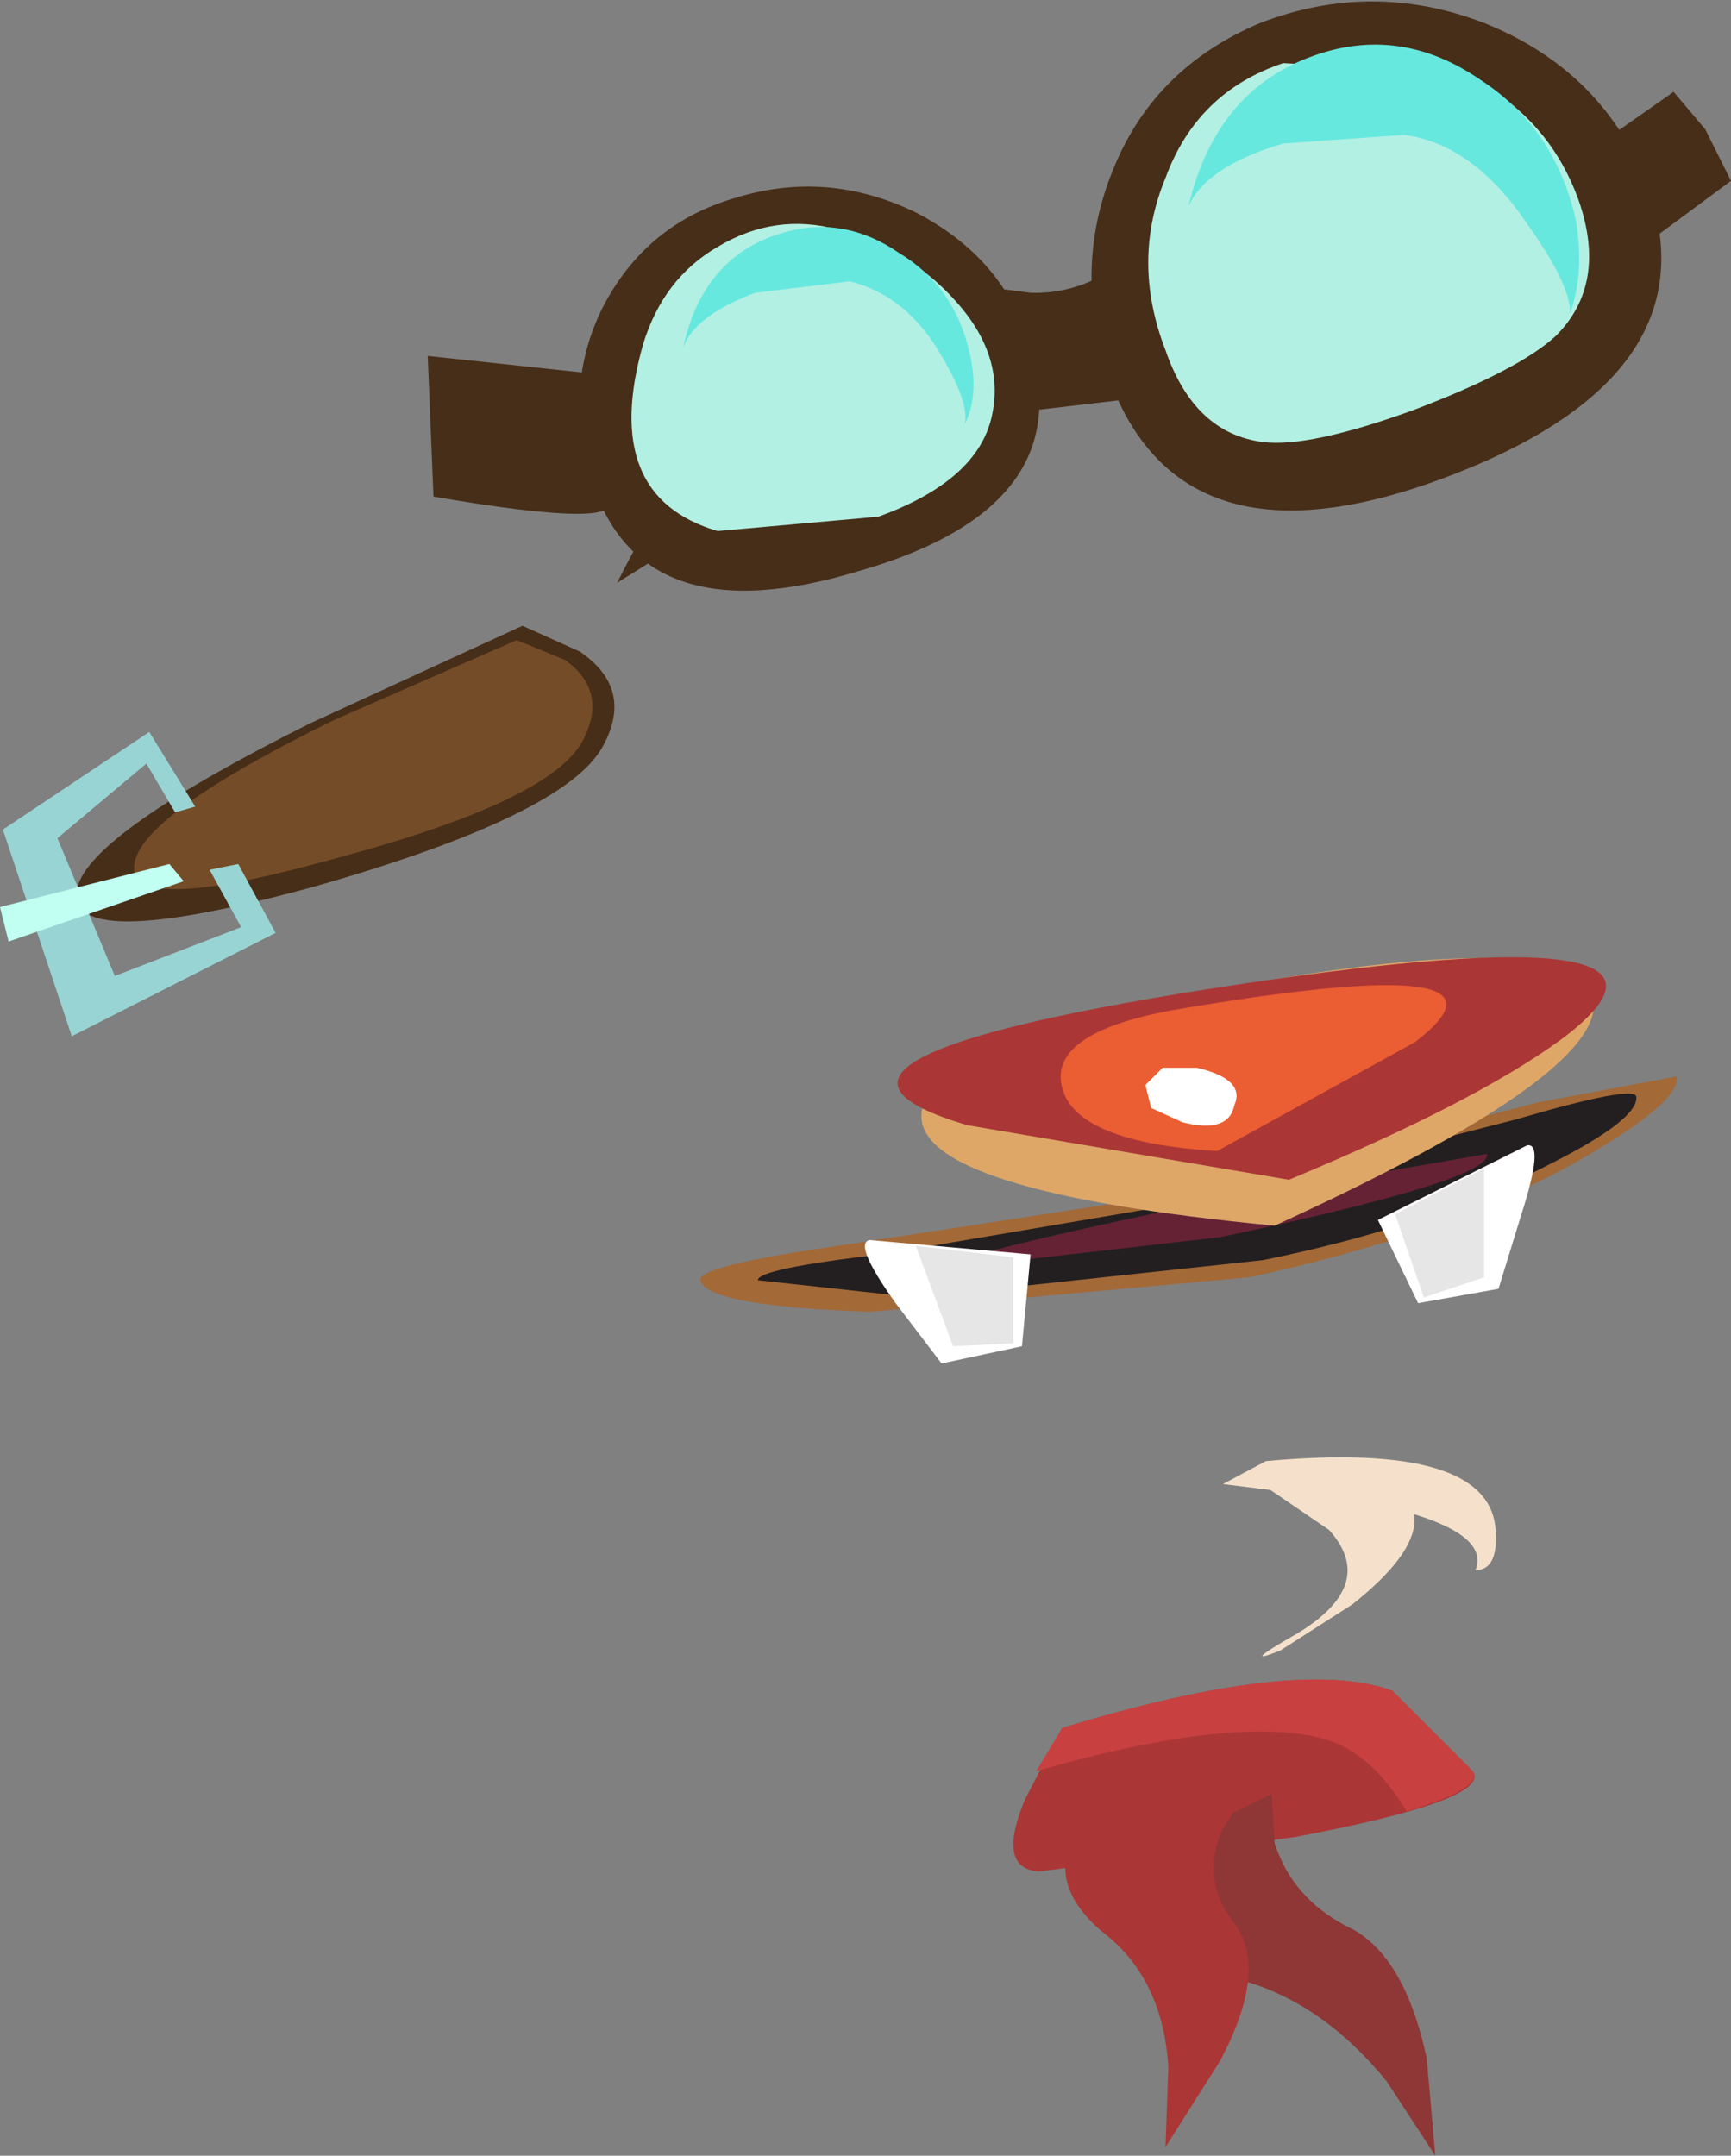 <?xml version="1.0" encoding="UTF-8" standalone="no"?>
<svg xmlns:xlink="http://www.w3.org/1999/xlink" height="37.55px" width="30.15px" xmlns="http://www.w3.org/2000/svg">
  <rect width="100%" height="100%" fill="#808080" stroke="none"/>
  <g transform="matrix(1.0, 0.0, 0.0, 1.0, 0.0, -3.25)">
    <path d="M23.55 31.2 L22.3 32.0 Q21.55 32.3 22.6 31.7 24.0 30.85 23.15 29.9 L22.05 29.15 23.6 28.75 Q25.7 29.5 23.55 31.2" fill="#f5e1cb" fill-rule="evenodd" stroke="none"/>
    <path d="M21.3 29.1 L22.05 28.7 Q25.95 28.35 26.05 29.9 26.1 30.6 25.7 30.6 26.0 29.85 23.7 29.4 L21.3 29.1" fill="#f5e1cb" fill-rule="evenodd" stroke="none"/>
    <path d="M10.75 13.4 Q12.1 10.7 13.1 10.5 14.15 10.3 13.6 11.25 13.2 11.9 10.75 13.4" fill="#472e18" fill-rule="evenodd" stroke="none"/>
    <path d="M22.8 8.9 Q21.85 8.35 22.9 8.0 L24.95 8.1 26.45 8.35 Q23.7 9.4 22.8 8.9" fill="#472e18" fill-rule="evenodd" stroke="none"/>
    <path d="M15.65 8.05 L17.95 8.35 Q19.5 8.4 20.65 6.55 20.8 6.3 21.1 8.15 L21.4 10.0 17.55 10.45 15.65 8.05" fill="#472e18" fill-rule="evenodd" stroke="none"/>
    <path d="M19.35 6.3 Q20.05 4.45 21.95 3.65 23.9 2.9 25.85 3.65 27.85 4.45 28.65 6.35 29.95 9.7 25.35 11.5 20.75 13.3 19.4 10.05 18.65 8.1 19.35 6.3" fill="#472e18" fill-rule="evenodd" stroke="none"/>
    <path d="M20.3 6.35 Q20.85 4.85 22.35 4.35 L25.4 4.5 Q26.95 5.2 27.5 6.75 28.0 8.2 27.1 9.1 26.45 9.7 24.6 10.4 22.8 11.05 22.0 10.95 20.8 10.8 20.3 9.35 19.7 7.8 20.3 6.35" fill="#b2f0e3" fill-rule="evenodd" stroke="none"/>
    <path d="M17.95 9.3 Q18.8 12.1 14.95 13.2 11.15 14.35 10.3 11.6 9.8 10.0 10.5 8.6 11.25 7.15 12.8 6.7 14.4 6.2 15.95 6.95 17.5 7.75 17.95 9.3" fill="#472e18" fill-rule="evenodd" stroke="none"/>
    <path d="M17.25 10.6 Q16.95 11.65 15.3 12.25 L12.5 12.5 Q10.45 11.9 11.2 9.25 11.55 8.1 12.5 7.55 13.5 6.95 14.6 7.25 15.85 7.6 16.65 8.5 17.55 9.5 17.25 10.6" fill="#b2f0e3" fill-rule="evenodd" stroke="none"/>
    <path d="M7.45 9.45 L10.25 9.75 10.35 10.5 Q10.25 11.55 10.55 11.9 11.05 12.5 7.55 11.9 L7.45 9.45" fill="#472e18" fill-rule="evenodd" stroke="none"/>
    <path d="M28.15 5.55 L29.15 4.85 29.7 5.5 30.15 6.4 28.8 7.4 28.15 5.55" fill="#472e18" fill-rule="evenodd" stroke="none"/>
    <path d="M22.35 5.75 Q21.0 6.15 20.7 6.85 21.2 4.7 23.1 4.15 24.5 3.75 25.8 4.65 27.1 5.5 27.45 7.1 27.6 8.0 27.35 8.7 27.35 8.2 26.6 7.15 25.65 5.75 24.45 5.6 L22.35 5.75" fill="#66e8df" fill-rule="evenodd" stroke="none"/>
    <path d="M14.8 8.15 L13.15 8.35 Q12.1 8.75 11.9 9.3 12.25 7.7 13.65 7.3 14.7 7.0 15.65 7.65 16.65 8.25 16.9 9.45 17.05 10.15 16.8 10.65 16.9 10.3 16.4 9.45 15.8 8.4 14.8 8.15" fill="#66e8df" fill-rule="evenodd" stroke="none"/>
    <path d="M20.8 24.0 L26.8 22.45 29.2 22.0 Q29.3 22.45 27.35 23.55 25.05 24.8 21.75 25.5 L15.15 26.1 Q12.3 26.0 12.2 25.55 12.15 25.3 14.6 24.95 L20.8 24.0" fill="#a36937" fill-rule="evenodd" stroke="none"/>
    <path d="M20.95 24.15 L26.4 22.75 Q28.45 22.15 28.5 22.35 28.55 22.75 26.95 23.55 24.95 24.6 22.0 25.2 L15.95 25.85 13.2 25.55 Q13.2 25.35 15.35 25.1 L20.95 24.15" fill="#231f20" fill-rule="evenodd" stroke="none"/>
    <path d="M21.0 24.2 L25.9 23.35 Q26.0 23.8 21.25 24.8 L16.45 25.35 Q16.4 25.15 21.0 24.2" fill="#662235" fill-rule="evenodd" stroke="none"/>
    <path d="M15.15 24.85 L17.95 25.1 17.8 26.7 16.4 27.0 15.6 25.95 Q14.85 24.9 15.15 24.85" fill="#ffffff" fill-rule="evenodd" stroke="none"/>
    <path d="M15.95 24.95 L17.65 25.15 17.65 26.65 16.6 26.7 15.95 24.95" fill="#e6e6e6" fill-rule="evenodd" stroke="none"/>
    <path d="M26.6 23.2 Q26.9 23.15 26.5 24.4 L26.1 25.7 24.7 25.95 24.0 24.5 26.6 23.2" fill="#ffffff" fill-rule="evenodd" stroke="none"/>
    <path d="M25.85 23.6 L25.85 25.5 24.8 25.85 24.3 24.4 25.85 23.6" fill="#e6e6e6" fill-rule="evenodd" stroke="none"/>
    <path d="M22.2 24.6 Q15.95 24.0 16.05 22.65 16.15 21.35 21.95 20.35 27.5 19.4 27.75 20.65 28.0 21.95 22.2 24.6" fill="#dea768" fill-rule="evenodd" stroke="none"/>
    <path d="M22.45 23.8 L16.85 22.85 Q12.95 21.7 21.55 20.4 30.2 19.1 27.2 21.35 25.7 22.45 22.45 23.8" fill="#ab3636" fill-rule="evenodd" stroke="none"/>
    <path d="M21.2 23.3 Q18.75 23.15 18.5 22.2 18.25 21.25 20.4 20.85 26.8 19.75 24.65 21.4 L21.2 23.3" fill="#eb5d32" fill-rule="evenodd" stroke="none"/>
    <path d="M21.5 22.5 Q21.4 23.0 20.6 22.8 L20.05 22.55 19.95 22.15 20.25 21.85 20.85 21.85 Q21.7 22.05 21.5 22.5" fill="#ffffff" fill-rule="evenodd" stroke="none"/>
    <path d="M9.1 14.15 L10.1 14.6 Q11.05 15.25 10.5 16.25 9.85 17.45 5.45 18.7 1.05 19.9 1.35 18.7 1.6 17.75 5.4 15.85 L9.1 14.15" fill="#472e18" fill-rule="evenodd" stroke="none"/>
    <path d="M9.0 14.4 L9.85 14.75 Q10.6 15.3 10.15 16.15 9.6 17.2 5.85 18.2 2.1 19.25 2.35 18.25 2.55 17.4 5.8 15.8 L9.0 14.4" fill="#754c28" fill-rule="evenodd" stroke="none"/>
    <path d="M3.65 18.4 L4.15 18.3 4.8 19.5 1.25 21.3 0.05 17.7 2.6 16.0 3.4 17.3 3.05 17.4 2.55 16.55 1.0 17.85 2.0 20.25 4.2 19.4 3.65 18.4" fill="#99d4d4" fill-rule="evenodd" stroke="none"/>
    <path d="M2.95 18.3 L3.2 18.6 0.15 19.65 0.0 19.05 2.95 18.3" fill="#c0fff1" fill-rule="evenodd" stroke="none"/>
    <path d="M22.55 35.25 L18.1 35.85 Q17.35 35.8 17.85 34.6 L18.5 33.35 Q22.6 32.1 24.25 32.7 L25.65 34.1 Q26.0 34.6 22.55 35.25" fill="#ab3636" fill-rule="evenodd" stroke="none"/>
    <path d="M23.1 33.55 Q21.55 33.1 18.05 34.1 L18.5 33.35 Q22.6 32.1 24.25 32.7 L25.65 34.1 Q25.85 34.4 24.5 34.8 23.9 33.8 23.1 33.55" fill="#c94040" fill-rule="evenodd" stroke="none"/>
    <path d="M20.3 35.35 Q21.25 34.95 22.15 34.5 L22.2 35.35 Q22.5 36.3 23.45 36.8 24.45 37.25 24.85 39.1 L25.0 40.8 24.15 39.5 Q23.05 38.15 21.65 37.75 20.3 37.4 20.15 36.35 L20.3 35.35" fill="#8f3636" fill-rule="evenodd" stroke="none"/>
    <path d="M21.8 34.35 L21.3 35.1 Q20.9 36.0 21.5 36.75 22.1 37.55 21.25 39.15 L20.3 40.65 20.35 39.25 Q20.25 37.7 19.2 36.9 18.2 36.05 18.75 35.15 L19.5 34.4 21.8 34.35" fill="#ab3636" fill-rule="evenodd" stroke="none"/>
  </g>
</svg>
